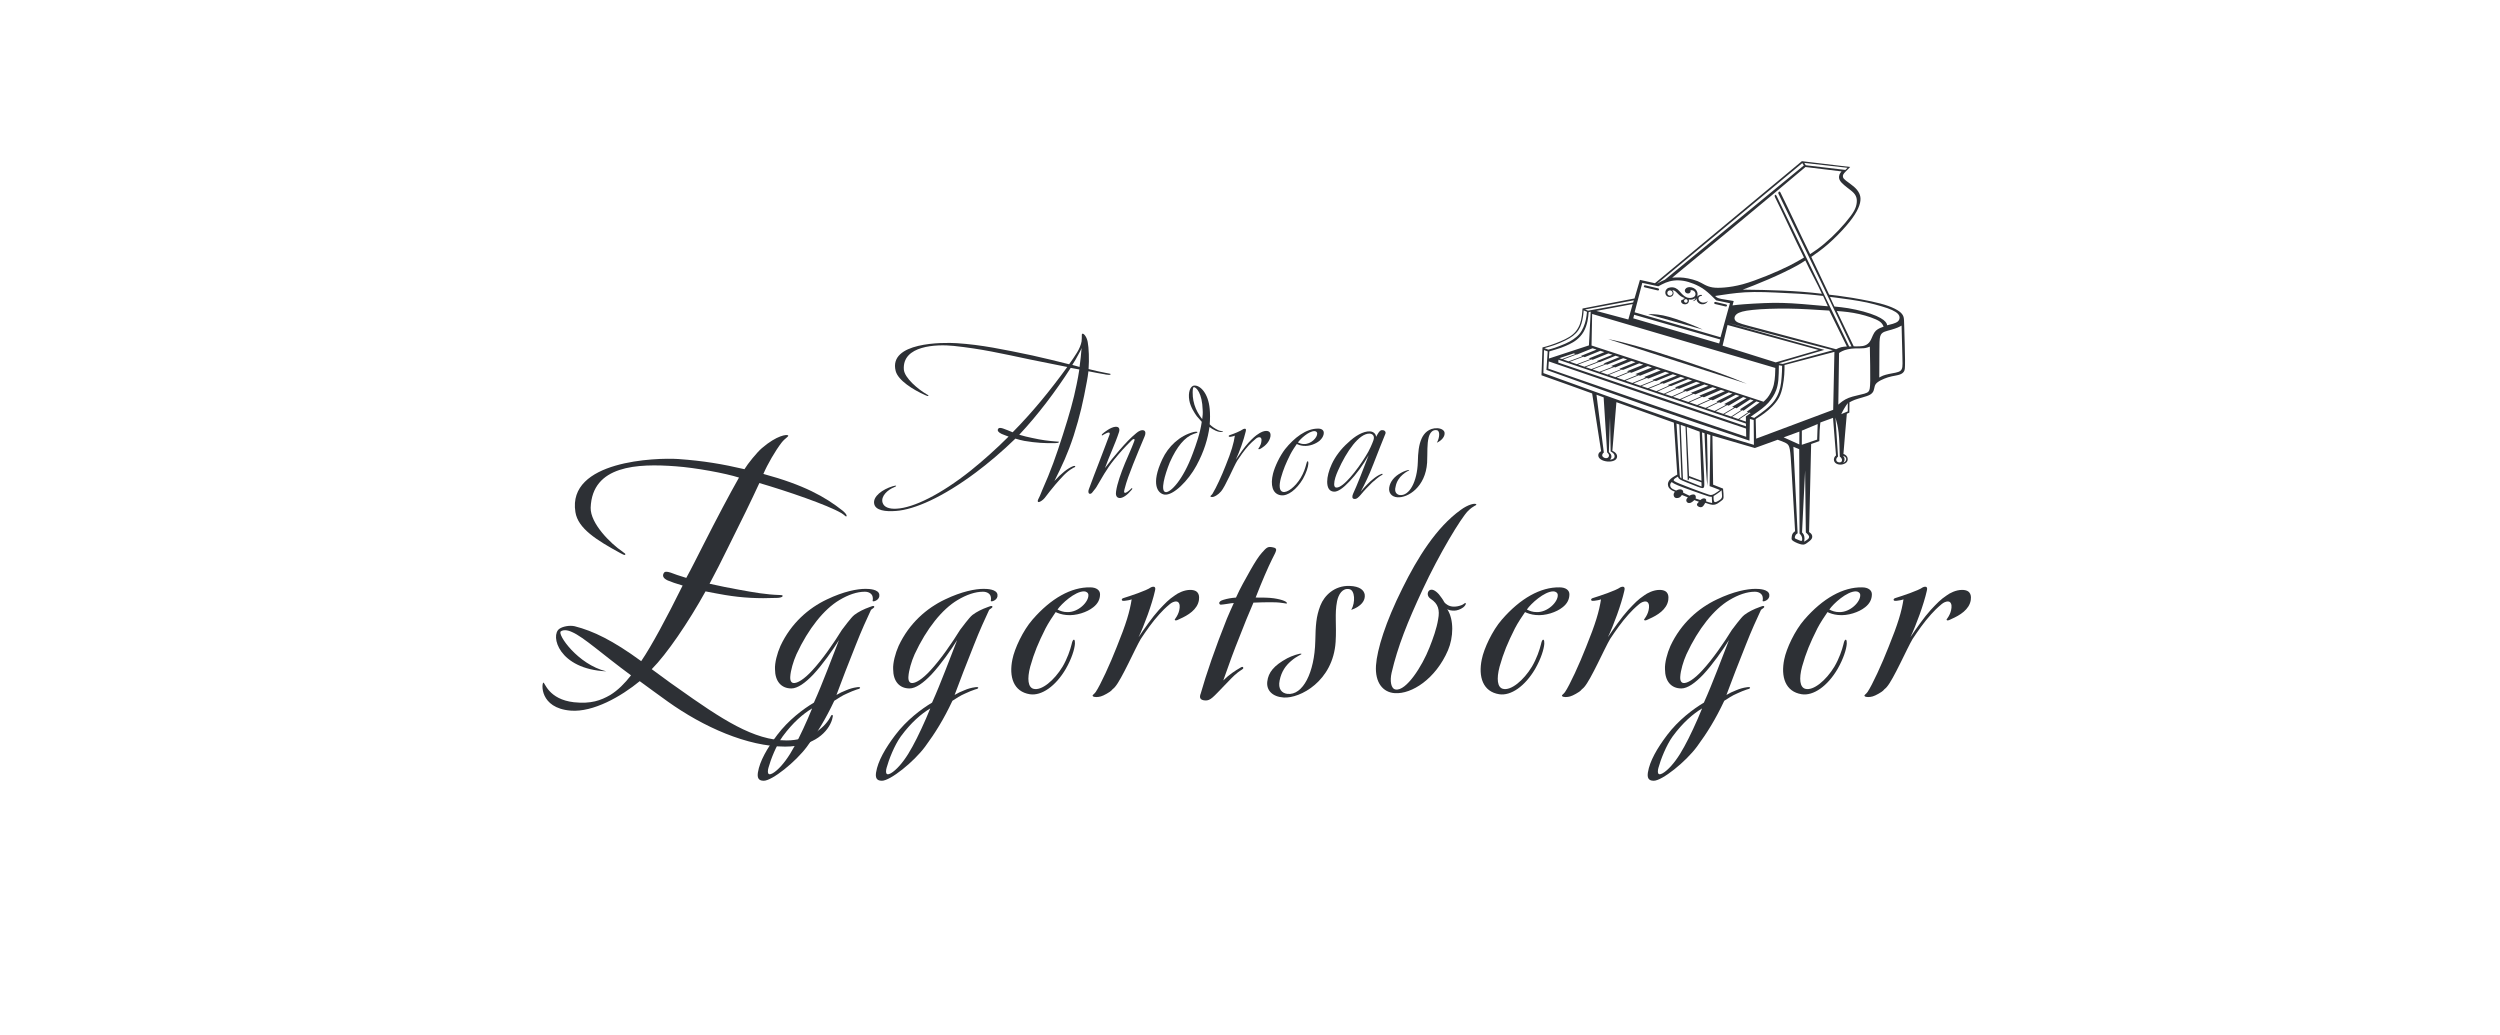 <?xml version="1.0" encoding="UTF-8"?><svg id="Logo" xmlns="http://www.w3.org/2000/svg" viewBox="0 0 1224 506.68"><defs><style>.cls-1{fill-rule:evenodd;}.cls-1,.cls-2{fill:#2d3035;stroke-width:0px;}</style></defs><g id="piano"><path class="cls-1" d="m806.9,153.82c8.94,2.52,17.87,5.02,26.81,7.55-1.7-.77-3.38-1.55-5.64-2.45-2.26-.9-5.08-1.92-7.52-2.73-2.45-.82-4.5-1.4-6.31-1.77-1.83-.37-3.44-.52-4.61-.58-1.2-.07-1.96-.04-2.73-.02h0Z"/><path class="cls-1" d="m845.14,149.06l-5.23-1.23c-.26-.06-.54.11-.62.39h0c-.06.28.11.56.39.62l5.23,1.23c.26.08.54-.11.62-.37h0c.06-.28-.11-.56-.39-.64h0Z"/><path class="cls-1" d="m805.22,140.69l6.42,1.51c.28.07.56-.11.62-.39h0c.07-.26-.11-.54-.37-.62l-6.42-1.51c-.28-.08-.56.11-.64.37h0c-.06.28.11.56.39.63h0Z"/><path class="cls-1" d="m827.66,142.08c.06.21.13.41.06.67-.06.26-.24.58-.56.77-.34.19-.78.22-1.19.11-.41-.11-.77-.39-.95-.77-.17-.36-.17-.8.04-1.21.22-.39.65-.77,1.23-.93.58-.19,1.31-.19,2-.02.69.17,1.34.5,1.81.95.47.43.75.97.9,1.46.13.51.15.93.11,1.29-.02.36-.09.6-.15.86.09-.11.19-.22.34-.34.17-.13.37-.28.65-.39.28-.09.6-.17.86-.17.24,0,.43.06.49.15.06.09.02.22-.13.3-.13.06-.36.08-.62.15-.28.09-.58.26-.77.52-.19.26-.24.6-.19.95.05.36.24.73.54,1.03.32.3.77.54,1.21.65.43.09.9.06,1.29-.02.41-.09.77-.22,1.03-.37.26-.13.43-.28.58-.43-.22.37-.47.73-.84,1.05-.39.32-.93.58-1.49.64-.56.08-1.16-.02-1.66-.26-.49-.22-.86-.58-1.12-.92-.24-.32-.37-.65-.43-.92-.06-.28-.06-.51-.06-.75-.13.26-.28.5-.47.71-.2.21-.48.37-.73.47-.26.09-.5.13-.75.17.28-.17.58-.34.78-.52.21-.19.36-.39.45-.58.07-.17.13-.32.17-.45-.24.17-.47.34-.8.49-.34.13-.77.26-1.18.28-.43.04-.84,0-1.27-.06.04.21.08.41.04.69-.02.3-.13.65-.32.93-.19.28-.47.49-.86.62-.41.13-.9.17-1.36.04-.47-.13-.88-.41-1.1-.75-.22-.34-.24-.69-.15-.95s.32-.41.5-.45c.21-.06.37,0,.54.04.02-.15.02-.3.09-.43.07-.13.22-.24.37-.3.15-.07.32-.07.48-.09-.52-.17-1.06-.34-1.59-.62-.5-.26-1.01-.63-1.44-1.03-.43-.37-.78-.77-1.08-1.08-.28-.32-.52-.54-.8-.73-.28-.19-.58-.32-.82-.39-.24-.06-.43-.06-.6-.06.15.17.3.32.43.58.11.26.21.62.19,1.01-.04.39-.19.8-.47,1.1-.28.3-.69.5-1.12.58-.41.07-.84.04-1.23-.13-.37-.17-.69-.47-.9-.82-.21-.35-.32-.78-.3-1.21,0-.43.11-.88.37-1.29.26-.39.67-.78,1.31-1.01.64-.22,1.46-.3,2.24-.17.77.13,1.47.47,2.11.97.62.5,1.14,1.18,1.7,1.78.54.6,1.1,1.12,1.64,1.51.54.39,1.06.63,1.59.78.54.13,1.1.15,1.57.09.47-.04.86-.15,1.19-.32.35-.17.67-.41.86-.75.19-.34.24-.8.17-1.18-.08-.39-.28-.73-.54-.97-.26-.24-.6-.43-.91-.5-.34-.08-.65-.08-.99-.06h0Zm-2.26,4.39c.47,0,.86.39.86.88s-.39.86-.86.86-.88-.37-.88-.86.39-.88.88-.88h0Zm-7.78-4.3c.71,0,1.31.58,1.31,1.29s-.6,1.31-1.31,1.31-1.31-.58-1.31-1.31.58-1.29,1.31-1.29h0Z"/><path class="cls-1" d="m787.21,165.98c22.7,7.32,45.38,14.62,68.08,21.93-4.41-1.81-8.81-3.62-16.56-6.37-7.75-2.75-18.86-6.43-27.07-9-8.2-2.56-13.54-4.02-17.12-4.91-3.6-.92-5.47-1.27-7.34-1.64h0Z"/><path class="cls-1" d="m905.57,196.95c.75-.41,1.47-.8,2.54-1.21,1.06-.39,2.46-.78,3.81-1.18,1.36-.39,2.67-.78,3.6-1.29.91-.52,1.47-1.18,1.77-1.92.3-.75.36-1.59.6-2.32.22-.73.65-1.35,1.46-1.94.82-.62,2.03-1.21,3.21-1.7,1.18-.48,2.31-.84,3.66-1.14,1.33-.28,2.86-.5,3.94-.88,1.06-.39,1.68-.91,2.05-1.55.39-.65.52-1.4.5-5.42-.04-4.02-.24-11.32-.36-15.43-.11-4.11-.13-5.06-.41-5.92-.3-.88-.86-1.7-2.04-2.58-1.19-.88-3.01-1.81-5.34-2.65-2.31-.84-5.17-1.57-8.27-2.24-3.12-.65-6.48-1.27-9.37-1.76-2.87-.47-5.28-.8-7.09-1.05-1.81-.22-3.04-.37-4.26-.5-2.93-6.16-5.84-12.33-8.76-18.49,2.71-1.91,5.43-3.81,8.4-6.43,2.99-2.61,6.24-5.94,8.68-8.76,2.45-2.82,4.07-5.16,5.17-7.17,1.08-2.02,1.64-3.7,1.79-5.12.17-1.42-.06-2.56-.58-3.66-.54-1.1-1.36-2.17-2.61-3.25-1.25-1.08-2.89-2.18-3.88-2.95-.97-.77-1.27-1.2-1.42-1.64-.15-.45-.13-.9.09-1.35.21-.47.64-.9,1.23-1.51.6-.62,1.38-1.4,2.17-2.19-7.88-.93-15.78-1.89-23.65-2.84-23.97,19.91-47.96,39.84-71.95,59.75-2.44-.56-4.89-1.1-7.34-1.64-.95,3.06-1.7,6.05-2.65,9.1-8.42,1.62-17.04,3.31-25.46,4.93-.09,1.16-.17,2.33-.34,3.6-.17,1.27-.43,2.63-.9,3.94-.49,1.31-1.18,2.58-2.02,3.62-.86,1.06-1.87,1.92-3.16,2.73-1.27.8-2.84,1.55-4.5,2.24-1.66.71-3.42,1.36-4.87,1.83-1.46.49-2.63.8-3.81,1.1-.17,4.54-.34,9.1-.5,13.63,8.25,2.84,16.58,5.96,24.81,8.89,1.49,9.54,2.91,18.73,4.39,28.26-.47.32-.95.62-1.2,1.16-.26.54-.28,1.33.15,2,.43.67,1.33,1.23,2.41,1.57,1.08.34,2.37.45,3.45.3,1.08-.13,1.98-.52,2.48-1.06.5-.56.62-1.25.48-1.87-.15-.62-.54-1.14-.95-1.49-.43-.37-.88-.56-1.31-.77.65-7.99,1.31-15.84,1.98-23.83,9.37,3.4,18.76,6.63,28.12,10.03.56,8.48,1.12,16.96,1.68,25.44-1.57.86-3.12,1.74-3.88,2.78-1.01,1.4-.8,2.73-.22,3.62.67,1.03,1.87,1.57,2.93,1.96-.28.39-.56.79-.6,1.31-.04.54.15,1.2.58,1.53.45.34,1.1.34,1.62.23.52-.11.88-.34,1.18-.62.28-.28.45-.5.67-.84.95.41,1.96.73,2.91,1.16-.37.41-.73.84-.77,1.33-.06.49.22,1.05.69,1.29.47.26,1.1.21,1.68-.07.56-.26,1.06-.73,1.57-1.22.75.28,1.51.56,2.26.84-.45.43-.9.84-.97,1.25-.09.39.19.78.69,1.08.5.3,1.23.49,1.83.17.6-.32,1.06-1.16,1.55-2,1.27.45,2.56.9,3.58.97,1.01.06,1.75-.24,2.52-.69.75-.47,1.51-1.07,2.03-1.48.5-.41.78-.64.82-1.55.06-.93-.11-2.56-.26-4.2-1.62-.64-3.25-1.27-4.85-1.92-.11-7.99-.22-16.01-.34-24,6.93,2.02,13.83,4.03,20.76,6.05,3.73-1.35,7.45-2.71,11.18-4.05,1.51.52,3.01,1.06,4.03,1.62,1.01.56,1.55,1.14,1.9,3.03.37,1.91.56,5.12.97,12.01.39,6.91,1.01,17.5,1.62,28.11-.5.39-1.01.8-1.29,1.4-.3.6-.37,1.4-.41,1.98-.04.58,0,.93.95,1.53.97.62,2.87,1.44,4.11,1.63,1.23.19,1.83-.3,2.6-.86.77-.56,1.72-1.23,2.15-1.94.43-.71.35-1.48.06-2.04-.3-.56-.8-.91-1.31-1.29.34-14.36.67-28.73,1.01-43.09,1.34-.47,2.69-.95,4.01-1.42.04-1.79.06-3.57.15-5.1.08-1.51.22-2.76.35-4.02,2.07-.77,4.13-1.51,6.2-2.26.49,6.13.97,12.25,1.46,18.4-.28.24-.56.49-.77.92-.21.43-.34,1.06-.19,1.64.13.56.52,1.1,1.16,1.46.64.36,1.49.54,2.43.45.91-.09,1.89-.49,2.45-1.03.56-.56.73-1.27.63-1.92-.17-1.27-1.12-1.92-2.07-2.26.28-3.46.56-6.91.84-10.2.28-3.27.56-6.37.82-9.47.41-.21.82-.36,1.23-.56.02-1.66.05-3.4.07-5.08h0Zm-67.47,46.27c.04.65.06,1.33.09,1.83.02.5.05.88.07,1.23-.54-.09-1.08-.2-1.59-.35-.5-.13-.97-.32-1.42-.5.07-.24.15-.49.09-.73-.06-.24-.24-.49-.56-.62-.32-.13-.75-.13-1.14.02-.41.13-.78.43-1.16.73-.77-.26-1.53-.5-2.3-.75.06-.32.13-.62.08-.95-.06-.34-.24-.73-.58-.91-.35-.19-.86-.17-1.31-.06-.45.11-.82.32-1.21.54-1.03-.5-2.05-1.01-3.1-1.49.04-.3.06-.62-.07-.88-.13-.28-.41-.52-.78-.65-.36-.13-.78-.15-1.23-.04-.43.09-.9.32-1.36.54-.5-.21-1.01-.41-1.46-.65-.45-.24-.84-.5-1.1-.86-.24-.37-.35-.82-.35-1.21.02-.37.15-.71.3-.93.15-.24.3-.37.45-.52.35.26.69.52,1.44.9.77.39,1.9.9,4.67,1.92,2.74,1.03,7.09,2.56,9.48,3.38,2.39.82,2.82.93,3.16.99.35.06.63.04.9.04h0Zm.88-.36c.5-.32,1.01-.63,1.55-.99.54-.35,1.1-.77,1.51-1.08.39-.32.64-.54.86-.76.06.76.13,1.53.17,2.09.04.54.08.9,0,1.23-.06.34-.22.67-.56,1.01-.35.32-.88.67-1.42.97-.52.3-1.08.56-1.44.5-.35-.05-.52-.41-.62-.97-.08-.54-.08-1.27-.06-2h0Zm-1.61-29.85c-.54-.17-1.08-.36-1.62-.52.13,5.19.26,10.37.3,14.59.04,4.22-.04,7.49-.11,10.76-.21-1.74-.41-3.47-.64-7.75-.24-4.3-.5-11.13-.77-17.97-.41-.13-.82-.28-1.23-.41.43,8.35.84,16.72,1.03,21.2.19,4.5.11,5.12-.04,5.51-.15.39-.37.54-.75.56-.35.02-.88-.11-2.35-.67-1.48-.54-3.92-1.51-5.56-2.18-1.64-.67-2.5-1.03-3.01-1.35-.52-.32-.71-.58-.84-.8-.13-.24-.21-.43-.3-.63-.47.26-.95.54-1.34.82-.37.28-.69.6-.71.91-.02.3.24.62,3.1,1.81,2.84,1.18,8.29,3.21,11.24,4.28,2.97,1.08,3.45,1.2,3.96,1.18.49-.04.99-.19,1.72-.62.73-.41,1.7-1.12,2.65-1.81-1.23-.49-2.48-.97-3.32-1.29-.86-.32-1.31-.47-1.75-.62.11-8.33.22-16.66.35-24.99h0Zm-15.18-5.17c-.47-.15-.93-.3-1.38-.47.52,8.41,1.04,16.79,1.31,21.18.28,4.39.3,4.76.45,5.04.13.3.41.49.67.67-.35-8.82-.71-17.61-1.04-26.43h0Zm.67.21c.78.26,1.59.54,2.37.8.35,8.78.71,17.54,1.08,26.32.17-.05.35-.11.47-.32.11-.19.17-.52.21-.84,2.02.71,4.03,1.44,6.05,2.15.02.69.04,1.38.04,2.05-3.02-1.21-6.07-2.43-9.11-3.64-.37-8.83-.73-17.69-1.1-26.52h0Zm-51.47-34.72l-6.63,2.48-1.29-.45c2.33-.77,4.69-1.55,7.02-2.34l.9.3Zm-6.05,2.67l6.61-2.48.15.06,7.58-3.06,2,.64-7.62,3.08.6.21-6.63,2.48-2.69-.92Zm24.4,3.51l-6.63,2.54-3.38-1.16,6.59-2.52.52.17,7.86-3.17,1.98.65-7.88,3.19.93.3Zm-10.59,1.2l-2.82-.95,6.59-2.54.26.09,7.79-3.14,1.98.64-7.82,3.16.64.22-6.61,2.52Zm-3.38-1.16l-3.16-1.07,6.61-2.5.54.17,7.71-3.12,2,.65-7.77,3.14.64.21-6.57,2.52Zm-3.72-1.25l-3.45-1.18,6.63-2.48.65.22,7.65-3.1,1.98.64-7.67,3.12.82.28-6.61,2.5Zm11.63,3.94l6.61-2.52.54.17,7.92-3.19,2,.64-7.95,3.23.75.24-6.44,2.61-3.42-1.18Zm72.25,19.59l-4.87,3.32-3.04-1.05,5.02-3.25.62.21,6.27-4.54,1.59.51-6.31,4.56.73.24Zm-4.42,3.47l4.89-3.3.71.24c-.78.54-1.55,1.1-2.33,1.64,0,.84,0,1.68.02,2.54l-3.29-1.12Zm1.06-4.59l-5.02,3.25-3.36-1.14,5.32-3.16.71.24,6.68-4.37,1.64.54-6.72,4.37.75.26Zm-3.55-1.2l-5.3,3.14-3.73-1.27,5.62-3.03.77.26,7.04-4.2,1.68.54-7.04,4.22.97.34Zm-3.92-1.33l-5.62,3.03-3.86-1.31,6.01-2.9.78.26,7.45-4.02,1.77.58-7.49,4.03.95.32Zm-3.98-1.35l-6.03,2.88-3.6-1.23,6.24-2.78.84.28,7.8-3.87,1.83.6-7.84,3.87.77.26Zm-3.92-1.33l-6.25,2.8-3.77-1.29,6.24-2.78.82.28,8.36-3.62,1.92.62-8.38,3.64,1.06.35Zm-4.33-1.46l-6.24,2.78-3.62-1.23,6.22-2.78.8.28,8.47-3.53,1.96.64-8.51,3.55.91.3Zm-4.18-1.4l-6.2,2.78-3.4-1.16,6.2-2.78.64.22,8.53-3.46,2,.64-8.59,3.47.82.28Zm-3.94-1.33l-6.2,2.76-3.34-1.14,6.18-2.76.62.21,8.46-3.44,2,.65-8.51,3.44.8.28Zm-3.9-1.33l-6.18,2.78-3.14-1.08,6.16-2.77.39.13,8.4-3.4,1.98.65-8.42,3.4.8.28Zm-3.68-1.23l-6.18,2.76-3.62-1.23,6.52-2.65.65.23,8.33-3.36,2,.64-8.38,3.38.69.24Zm-3.85-1.31l-6.52,2.63-3.12-1.05,6.52-2.63.54.19,8.27-3.34,1.98.64-8.31,3.36.64.21Zm-10.18,1.4l-3.36-1.14,6.5-2.63.8.28,8.21-3.32,1.98.65-8.23,3.32.6.21-6.5,2.63Zm-3.92-1.33l-3.36-1.16,6.48-2.62.65.22,8.12-3.29,1.98.64-8.16,3.31.78.26-6.5,2.63Zm-3.92-1.35l-3.79-1.29,6.46-2.62.75.26,8.05-3.27,1.98.65-8.08,3.27,1.12.37-6.48,2.61Zm-4.35-1.48l-3.3-1.12,6.44-2.61.5.17,7.99-3.23,1.98.65-8.03,3.25.88.28-6.46,2.61Zm-27.95-8.54c-.02.47-.04.92-.06,1.38,30.63,10.4,61.27,20.81,91.89,31.21,0-.45-.02-.9-.04-1.35-30.6-10.4-61.2-20.83-91.79-31.25h0Zm24.68,45.15c.41.39.82.8,1.05,1.23.22.43.26.9.21,1.27-.06.36-.19.63-.32.82-.13.21-.24.32-.35.43.39-.06.78-.09,1.16-.22.35-.15.67-.37.86-.64.19-.28.24-.6.21-.95-.04-.36-.15-.77-.47-1.14-.34-.39-.9-.75-1.46-1.1-.11-5.53-.22-11.06-.32-16.59-.19,5.62-.37,11.26-.56,16.89h0Zm-6.05-28.04c1.16.43,2.33.86,3.51,1.29.56,8.99,1.12,17.95,1.7,26.91.37.39.77.78.88,1.25.11.49-.06,1.05-.47,1.35-.41.3-1.05.32-1.59.15-.54-.17-.97-.54-1.14-.91-.17-.39-.06-.82.11-1.1.17-.3.37-.47.6-.63-1.19-9.43-2.41-18.86-3.6-28.3h0Zm102.15,37c.11,10.14.22,20.29.35,30.43.67.64,1.34,1.27,1.55,1.83.21.56-.06,1.05-.54,1.48-.47.43-1.18.82-1.87,1.21.11-.52.22-1.05.21-1.66-.02-.6-.15-1.25-.37-1.76-.22-.49-.52-.78-.84-1.1.5-10.14,1.01-20.28,1.51-30.43h0Zm19.14-6.24c.15.32.19.71.17,1.08-.04.35-.13.69-.26.91-.13.24-.28.39-.43.54.34-.15.67-.28.93-.5.26-.24.43-.54.52-.88.09-.34.08-.67-.06-.97-.13-.28-.37-.52-.65-.67-.26-.17-.56-.26-.84-.36.24.26.48.5.62.84h0Zm-4.28-19.59c.41,6.35.84,12.72,1.25,19.09-.32.32-.65.65-.8,1.05-.15.39-.11.82.09,1.14.19.34.54.52.95.63.39.09.84.09,1.16-.07.32-.15.52-.49.56-.84.04-.37-.08-.78-.3-1.1-.21-.32-.5-.56-.8-.8-.11-4.22-.2-8.46-.56-11.64-.35-3.19-.95-5.32-1.55-7.45h0Zm6.03-7.08v4.07c-1.08.45-2.15.91-3.21,1.36.47-.95.93-1.89,1.47-2.78.52-.91,1.12-1.77,1.74-2.65h0Zm-26.62,21.4c.93.39,1.89.78,2.84,1.2.06,13.75.11,27.51.17,41.28.32.34.64.69.86,1.07.22.39.35.8.41,1.27.06.47.04.97-.17,1.18-.19.19-.58.06-1.08-.13-.52-.2-1.18-.5-1.61-.69-.45-.19-.69-.3-.73-.63-.04-.36.11-.93.37-1.33.26-.41.64-.63,1.01-.86-.69-14.12-1.38-28.24-2.07-42.34h0Zm2.93-7.43c-.02,2.09-.04,4.18-.04,6.28-2.56-1.16-5.12-2.31-7.67-3.46,2.58-.95,5.13-1.89,7.71-2.82h0Zm8.68,3.92c-2.5.84-5,1.68-7.5,2.54,0-2.32,0-4.61.02-6.93,2.58-1.08,5.15-2.15,7.75-3.23-.09,2.54-.17,5.08-.26,7.62h0Zm-34.8-5.4c.02,1.35.06,2.69.08,4.03-13.96-4.73-27.91-9.45-44.06-15.02-16.15-5.57-34.48-11.95-52.83-18.36.09-1.18.17-2.35.24-3.53,18.44,6.35,36.89,12.68,52.98,18.16,16.09,5.47,29.85,10.11,43.59,14.72h0Zm-96.52-34.29c6.53-2.15,13.07-4.3,19.6-6.44.28-5.51.56-11,.86-16.51-.34.05-.67.13-.99.2-.13,1.44-.24,2.9-.6,4.56-.37,1.66-.97,3.53-1.9,5.12-.93,1.61-2.2,2.93-3.4,3.89-1.19.95-2.31,1.55-3.51,2.15-1.21.58-2.5,1.16-4.16,1.76-1.66.58-3.68,1.18-5.69,1.77-.07,1.18-.15,2.34-.21,3.51h0Zm110.85,4.6c-.02,1.1-.04,2.22-.13,3.6-.09,1.4-.26,3.1-.62,4.6-.37,1.51-.93,2.84-1.49,3.9-.56,1.06-1.1,1.87-1.68,2.58-.6.69-1.21,1.27-1.83,1.87-28.08-9.19-56.16-18.36-84.23-27.53.11-5.15.21-10.29.3-15.45,29.89,8.82,59.8,17.61,89.68,26.43h0Zm1.75-2.28c7.41-2.19,14.84-4.37,22.27-6.56-15.66-4.39-31.33-8.78-46.99-13.17,17.06,4.45,34.11,8.89,51.15,13.34-8.2,2.24-16.39,4.46-24.59,6.71-.62-.11-1.23-.22-1.85-.32h0Zm-13.8,26.15c.56.21,1.14.39,1.72.6,1.92-1.35,3.86-2.69,5.54-4.07,1.7-1.36,3.12-2.75,4.22-4.22,1.08-1.48,1.85-3.04,2.37-4.52.52-1.48.82-2.88,1.04-4.6.21-1.74.35-3.79.41-5.19.08-1.42.08-2.17.08-2.91-.52-.07-1.06-.17-1.59-.26-.04,2.61-.06,5.23-.26,7.28-.21,2.05-.58,3.59-1.03,4.82-.45,1.23-.95,2.2-1.57,3.19-.63,1.01-1.36,2.03-2.26,3.03-.9,1.01-1.98,1.98-3.19,2.93-1.23.97-2.61,1.9-3.55,2.56-.93.65-1.44,1.01-1.94,1.36h0Zm-.6,11.75c.08-3.55.13-7.1.21-10.63.62.17,1.23.34,1.85.5.04,4.05.07,8.11.11,12.16-7.5-2.2-15.01-4.41-23.77-7.23-8.77-2.82-18.8-6.24-32.24-11-13.42-4.74-30.24-10.83-47.06-16.9.09-3.76.19-7.51.3-11.26.6.22,1.19.43,1.81.65-.21,3.03-.41,6.03-.62,9.06,16.76,6.05,33.55,12.12,50.11,17.89,16.58,5.77,32.95,11.26,49.3,16.75h0Zm-100.42-45.31c1.64-.47,3.27-.91,5-1.53,1.74-.62,3.55-1.38,5.1-2.15,1.57-.77,2.84-1.51,3.92-2.35,1.08-.84,1.96-1.77,2.63-2.76.67-.99,1.16-2.04,1.51-3.25.37-1.21.65-2.6.8-3.7.17-1.1.22-1.94.26-2.76.56.24,1.1.47,1.64.71-.13,1.27-.28,2.54-.54,3.81-.26,1.25-.65,2.5-1.18,3.7-.5,1.2-1.16,2.35-2,3.36-.86,1.01-1.92,1.87-3.02,2.62-1.1.75-2.24,1.38-3.83,2.09-1.61.71-3.66,1.49-5.11,2-1.48.5-2.37.71-3.27.93-.63-.24-1.27-.49-1.92-.71h0Zm43.46-22.36c.11-.35.24-.71.35-1.06-7.95,1.49-15.92,3.01-23.9,4.5.5.19.99.39,1.47.58,7.36-1.33,14.71-2.67,22.07-4.02h0Zm-.22.78c-.71,2.52-1.42,5.04-2.13,7.56-5.23-1.4-10.47-2.8-15.7-4.2,5.94-1.12,11.89-2.24,17.83-3.36h0Zm43.01,16.25c-14.02-4.07-28.04-8.14-42.06-12.22,1.25-4.8,2.5-9.6,3.75-14.4,2.61.56,5.23,1.12,7.84,1.68,1.18-.63,2.37-1.29,3.6-1.79,1.25-.5,2.56-.86,4.01-1.03,1.44-.17,3.02-.13,4.67.13,1.62.26,3.3.77,5.06,1.48s3.58,1.62,5.45,3.01c1.85,1.38,3.7,3.23,5.56,5.08,2.24.47,4.48.93,6.72,1.4-1.55,5.57-3.08,11.11-4.61,16.66h0Zm-.67,3.04c-14.02-4.11-28.04-8.2-42.06-12.31.13-.58.28-1.16.43-1.74,14.06,4.04,28.08,8.05,42.15,12.1-.19.64-.34,1.29-.52,1.94h0Zm53.9-16.1c2.87,5.87,5.75,11.71,8.63,17.58-.95.06-1.9.11-2.78.34-.88.22-1.68.62-2.5,1.01-14.49-3.88-28.99-7.79-37.36-10.01-8.38-2.2-10.62-2.76-11.69-3.74-1.04-.97-.88-2.37.32-3.4,1.21-1.01,3.49-1.66,7.88-2.11,4.39-.47,10.88-.71,17.49-.64,6.61.09,13.31.54,20.01.97h0Zm26.62,7.86c-.37-.82-.75-1.64-1.79-2.43-1.05-.77-2.76-1.49-4.56-2.13-1.79-.62-3.66-1.16-5.53-1.59-1.88-.43-3.75-.75-5.6-.99-1.83-.24-3.64-.37-5.45-.52,2.76,5.77,5.53,11.54,8.29,17.31,1.01.02,2,.04,2.97-.02.95-.04,1.89-.15,2.73-.52.86-.35,1.64-.97,2.24-1.87.6-.9,1.01-2.09,1.46-3.04.43-.95.9-1.68,1.47-2.24.6-.56,1.31-.95,1.94-1.25.65-.3,1.23-.5,1.83-.71h0Zm-38.27-78.15c5.88.71,11.78,1.42,17.66,2.15-.35.41-.71.84-.95,1.4-.24.56-.35,1.27-.24,1.94.13.69.49,1.36,1.18,2.13.71.77,1.74,1.64,2.86,2.5,1.1.86,2.31,1.72,3.14,2.62.82.9,1.27,1.83,1.44,2.95.15,1.14,0,2.48-.43,3.81-.45,1.34-1.16,2.67-2.6,4.59-1.42,1.92-3.53,4.43-5.82,6.84-2.28,2.41-4.74,4.73-7.08,6.69-2.33,1.96-4.63,3.59-6.89,5.04-4.95-9.99-9.56-20.17-14.51-30.17-.5-1.05-1.31-.09-.97.62,7.37,15.22,14.69,30.37,20.59,42.68,6.07,12.7,10.6,22.38,15.16,32.05-.37.02-.75.04-1.14.04-11.84-24.56-23.69-49.12-35.53-73.7-.6-1.21-1.25-.35-.75.67,4.84,9.75,9.28,19.76,14.15,29.47-2.3,1.38-4.09,2.45-7.21,4.02-3.12,1.57-7.06,3.31-11.09,4.95-4.03,1.63-8.14,3.14-11.67,4.11-3.53.95-6.5,1.38-8.92,1.59-2.43.21-4.31.21-5.88-.04-1.55-.26-2.78-.75-3.9-1.33-1.12-.58-2.11-1.21-3.47-1.76-1.34-.54-3.04-.99-4.61-1.31-2.73-.56-5.36-.58-7.77-.37,21.82-17.95,43.65-35.97,65.25-54.18h0Zm-14.56,95.65c6.98-2.02,13.98-4.05,20.97-6.09-14.86-4.07-29.72-8.14-44.56-12.21-.82,3.36-1.62,6.74-2.43,10.12,8.66,2.73,17.34,5.45,26.02,8.18h0Zm-9.58,37.34c12.58-4.71,25.15-9.41,37.71-14.12.2-9.47.39-18.92.6-28.37-8.14,2.15-16.28,4.3-24.42,6.44,0,1.48,0,2.95-.13,4.73-.13,1.76-.37,3.83-.77,5.77-.39,1.94-.92,3.76-1.79,5.4-.88,1.64-2.11,3.12-3.36,4.41-1.25,1.27-2.54,2.37-3.88,3.36-1.34.99-2.76,1.9-4.18,2.8.07,3.19.15,6.39.22,9.58h0Zm40.23-16.66c.64-.56,1.25-1.1,2.07-1.68.82-.58,1.85-1.18,3.04-1.64,1.18-.47,2.56-.8,3.9-1.12,1.36-.32,2.73-.64,3.73-.92,1.01-.3,1.68-.58,2.13-1.16.45-.6.69-1.49.75-5.19.06-3.7-.07-10.18-.19-16.68-.88.34-1.75.67-2.95.78-1.18.13-2.71.06-4.09.09-1.38.02-2.65.19-3.75.43-1.08.22-1.98.56-2.67.88-.69.32-1.14.62-1.61.92-.13,8.42-.24,16.85-.37,25.29h0Zm30.97-38.7c.15,5.81.32,11.6.39,15,.09,3.4.11,4.41-.02,5.23-.11.82-.39,1.46-.93,1.91-.56.45-1.36.69-2.39.92-1.01.22-2.26.41-3.34.65-1.1.24-2.05.52-2.8.8-.75.3-1.29.62-1.83.92.02-4.76.04-9.53.06-13.04,0-3.49.02-5.73.39-7.1.39-1.36,1.14-1.87,2.13-2.28,1.01-.39,2.26-.69,3.4-1.01,1.16-.34,2.2-.69,3.01-1.03.8-.34,1.36-.65,1.94-.97h0Zm-38.44-14.53c.78,1.7,1.57,3.38,2.35,5.08-4.31-.39-8.62-.78-12.38-1.08-3.75-.3-6.94-.49-9.89-.56-2.97-.08-5.69-.04-9,.09-3.3.13-7.19.36-9.84.56-2.67.21-4.13.37-5.56.56.21-.8.35-1.35.56-2.15-1.46-.21-2.89-.49-4.14-.69-1.27-.19-2.31-.36-3.17-.65-.86-.28-1.31-.65-1.81-1.12,1.42-.2,2.46-.35,4.24-.62,1.77-.28,3.92-.58,6.4-.84,2.46-.26,5.3-.47,8.49-.48,3.19-.04,6.74.09,10.6.26,3.86.17,8.05.37,11.39.58,3.36.21,5.88.43,7.69.62,1.83.19,2.95.32,4.07.45h0Zm3.38.47c.67,1.57,1.48,3.18,2.18,4.73,2.24.22,4.29.43,6.74.82,2.45.41,5.1.99,7.5,1.64,2.43.67,4.61,1.42,6.25,2.13,1.66.73,2.76,1.4,3.55,2,.77.62,1.2,1.14,1.44,1.57.24.41.28.73.32,1.03.93-.22,1.87-.45,2.8-.73.91-.28,1.83-.64,2.43-1.14.58-.5.84-1.16.86-1.81.02-.64-.21-1.29-.8-1.92-.6-.64-1.55-1.25-2.87-1.87-1.31-.6-2.99-1.2-5.1-1.81-2.13-.64-4.69-1.33-7.24-1.89-2.56-.54-5.11-.95-7.77-1.36-2.65-.39-5.39-.77-7.13-.99-1.72-.22-2.45-.32-3.16-.39h0Zm-13.55-65.5c.26.39.5.77.75,1.16-22.83,18.77-45.2,37.17-68.03,55.94-1.18.45-2.82,1.34-3.92,2.02,23.73-19.71,47.48-39.41,71.2-59.12h0Zm.97-.09c7.04.8,14.09,1.59,21.15,2.39-.34.34-.67.69-1.01,1.05-6.48-.77-12.96-1.53-19.43-2.3-.24-.39-.49-.77-.71-1.14h0Zm-51.21,131.59c-2.11-.78-4.22-1.55-6.33-2.32.37,8.01.75,16.03,1.12,24.04,2.04.77,4.07,1.53,6.1,2.3-.3-8.01-.6-16.01-.9-24.02h0Zm59.83-67.52c-2.52-5.55-5.56-10.76-8.1-16.29-1.31.86-2.13,1.4-3.88,2.39-1.77.99-4,2.13-6.46,3.31-2.45,1.18-5.15,2.41-7.75,3.53-2.59,1.12-5.1,2.15-7.17,2.97-2.07.82-3.71,1.46-5.36,2.07,13.11.17,25.65.41,38.72,2.02h0Z"/></g><g id="vorname"><path class="cls-2" d="m541.21,183.32c-2.55-.44-5.22-.89-8.32-1.55-.22,1.55-.44,3.66-.78,5.11-1.78,9.66-3.33,16.65-6.44,26.42-3,9.1-5.55,14.43-9.43,22.2,3.22-3.55,6.55-6.33,9.32-7.33.33-.11.89-.11.89.22,0,.44-.78.44-1.33.89-3.11,1.78-5.33,4.44-8.44,7.99-2.11,2.55-3.55,4.33-5.22,6.55-.78,1-2.33,2-2.89,2s-.67-.56-.22-1.44c1.22-2.33,1.44-3.44,1.89-4.33,4.22-9.43,6.88-16.98,10.1-27.08,3.22-10.1,5.22-16.98,6.77-24.75.44-2.11,1-4.99,1.33-7.33-1.55-.33-2.55-.44-4.22-.78-7.21,11.32-16.32,23.31-25.2,32.74,2.22.67,4.11,1.11,6.22,1.55,4.99,1.11,7.99,1.44,12.1,1.78.33,0,1.22,0,1.11.22,0,.44-1.22.56-1.89.56-4.44.11-9.32-.11-15.09-1.11-1.67-.33-2.89-.67-4.33-1.11-6.1,5.99-13.76,12.43-19.31,16.54-16.32,12.21-30.08,18.2-39.07,18.87-5.22.44-10.21-.22-10.77-3.55-.67-3.55,4-6.99,9.1-8.55,1.11-.33,1.55-.33,1.66-.22.11.22-.55.56-.89.67-3.33,1.33-6.66,4.44-5.77,7.55.67,2.22,3.11,3.22,6.88,3,8.32-.44,21.64-6.99,36.29-18.65,5.77-4.66,12.1-10.21,18.54-16.65-1-.33-2.33-.89-3.44-1.33-1.44-.67-2.11-1.55-1.78-2.22.33-.78.89-1.22,4.77.44.44.22,1.78.78,2.44,1,9.66-9.77,18.2-20.2,26.75-31.97-5.55-1.11-11.77-2.33-18.2-3.66-14.21-3-23.86-5.22-37.4-6.66-8.55-.89-25.2-.22-24.42,11.54.33,4.22,7.1,9.77,11.1,12.1.44.33,1.22.56.89.78-.22.33-1-.11-1.55-.33-5.99-2.66-13.21-7.21-14.43-11.77-3.66-14.21,23.09-14.1,29.97-13.65,11.99.78,22.53,3,36.85,5.99,6.1,1.33,12.76,3,18.09,4.33,1.44-2,2.66-3.77,3.88-5.77,1-1.55,2-3.88,2.22-5.44.11-.89.11-2.11.11-2.66,0-.44-.11-1.11.44-1.11.67,0,2,1.66,2.44,4,.56,3,.78,8.44.44,13.32,3.11.78,5.99,1.44,8.44,1.89,1.89.44,2.44.33,2.33.67-.11.44-1.11.33-2.55.11Zm-12.99-10.21c-1.11,2.11-2.11,3.88-3.22,5.55,1.22.33,2.33.67,3.55,1,.44-3,.78-6.55,1-9.32-.22.78-1,2.22-1.33,2.77Z"/><path class="cls-2" d="m554.65,227.61c-1.78,4.55-3,7.66-4.11,11.99-.22.89-.33,1.44.11,1.67.56.22,1.67-.67,2.66-1.55.44-.44.78-.89,1-.67.22.22-.11.67-.55,1.11-1.78,2.11-4.11,3.88-5.77,3.66-1.67-.22-1.78-1.89-1.55-3.33.56-3.77,2.33-8.77,4.33-13.65,1.67-4,3.11-6.99,4.44-10.54.22-.56.44-1.11.11-1.33-.44-.22-1.11.44-1.33.67-3.22,3.22-5.22,5.33-8.44,9.32-4,4.88-6.33,9.55-8.77,13.54-.67,1.11-1.11,1.33-1.78,2.33-.44.67-1,1.11-1.67.89-.44-.22-.67-1.11-.22-2.22,1.89-4.99,3.11-8.44,5.44-14.32,2.11-5.77,3.22-8.21,4.66-12.32.33-.78,0-1.11-.44-1.11-.56,0-1.78.67-2.55,1.11-.33.33-.67.44-.78.22-.11-.22.11-.44.44-.78.89-.78,3.88-3.11,6.1-3.33,2-.22,2.33,1.11,1.89,2.55-1.78,5.55-4.88,11.99-6.88,17.65,2.66-3.55,4.22-5.44,7.1-8.77,2.89-3.33,5.33-5.99,8.21-8.32,1.11-1,2.66-1.78,3.77-1.33,1,.44.78,1.89.33,2.89-2.11,5.11-3.77,8.88-5.77,13.99Z"/><path class="cls-2" d="m595.16,210.85c-1.22-.55-2.11-1.11-3-1.78-.78,5.55-2.55,11.88-6.44,18.98-3.88,7.21-11.32,14.76-15.65,14.1-3.22-.56-6.77-5-1-17.31,2.89-6.22,8.44-11.54,15.32-13.32,1.11-.22,1.89-.22,1.89.11s-.89.44-1.78.78c-4.44,1.55-8.32,6.22-11.77,13.98-2.55,6.33-4.66,13.99-2.11,14.54,2.33.44,8.55-5.77,13.43-19.09,1.44-3.88,3.55-9.66,4.33-15.32-.67-.89-1.67-1.78-2.44-2.77-1.11-1.55-3.11-4.55-3.66-7.77-.67-3.77.44-7.1,2.44-7.21,2.89-.22,6.88,3.77,7.55,11.43.22,2.22.22,5.11,0,7.55,1.11,1.11,2.44,2,3.77,2.66,1.55.89,2.89.56,2.77.89-.33.33-2,.33-3.66-.44Zm-10.66-21.31c-.78,0-.67,4.55-.22,6.55.55,2.89,1.66,5.22,2.89,7.1.44.78,1,1.44,1.44,2,.22-1.55.33-3,.22-4.44-.22-8.21-3.11-11.21-4.33-11.21Z"/><path class="cls-2" d="m617.47,219.51c-.22.11-1,.67-1.33.33-.22-.11.11-.33.55-1.11.44-.78.78-1.55.89-2.66.22-1.11-.11-1.89-.78-2-.67-.11-1.55.33-2,.78-1.33,1.11-2.44,2.11-3.44,3.22-2.22,2.44-4.11,5.22-5.66,7.55-1.67,2.77-5.88,12.76-7.88,14.98-.33.44-.67.56-1.11,1.11-.44.44-1.67,1.22-2.33,1.44-.56.22-1.44.33-1.78-.11-.11-.22.44-.44,1-1.22,2-3.33,4.44-8.66,6.44-13.76,2.89-7.1,4-11.1,4.55-14.76-.56.22-1.22.44-2.11.56-.22,0-.78.11-.89-.22-.11-.44.33-.55.67-.67,1.44-.44,5.11-1.89,6.44-2.89.44-.22.89-.22,1.11-.11.33.33.22.67.11,1.22-.89,4-3.22,10.43-4.88,13.87,1.89-2.77,4.11-5.99,6.22-8.32,2-2.11,3.22-3.33,5.22-4.55.89-.55,2.22-1.22,3.44-1.22,2.22,0,2.22,1.78,2.11,2.66-.44,2.66-2.55,4.66-4.55,5.88Z"/><path class="cls-2" d="m646,215.84c-1.78,1.44-4.88,2.77-7.88,2.44-1.33-.11-2.55-.55-3.22-.89-.55.78-2.33,3.44-3.11,4.99-2.22,4.44-3.44,7.33-4.66,11.65-1,3.77-.78,6.33.89,6.77,2.22.67,6.21-2.55,8.77-6.77,1.55-2.55,2.33-5.11,2.78-6.88.11-.44.33-1.33.67-1.33s.33.67.33,1.22c-.11,1.67-1,4.44-2.66,7.44-3.11,5.22-7.44,8.55-10.88,7.99-4.11-.67-5.11-5.11-3.77-10.54.89-3.55,3.33-8.66,5.88-11.99,4.44-5.55,10.32-10.21,16.32-10.1,1.55,0,2.66.78,2.66,2,0,1.55-.78,2.77-2.11,4Zm-2.44-4.77c-2.77,0-6.88,3.77-8.1,5.55.89.44,1.78.78,3,.78,3.33.11,6.55-3.11,6.44-5.22,0-.67-.67-1.11-1.33-1.11Z"/><path class="cls-2" d="m672.2,227.72c-1.66,4.44-4.11,9.55-5.99,12.99,1.67-2.11,4.77-5.22,5.99-6.1,1.33-1.11,2.89-2.11,3.88-2.44.22-.11.67-.33.78-.11.22.33-.11.44-.55.67-.89.44-3.11,2.22-4.55,3.55-2.11,2.11-3.77,3.77-5.66,6.1-.89,1-1.89,2.11-3.11,1.89-1-.11-1.11-1.11-.55-2.44,1.78-3.77,5.22-12.54,7.66-18.98-2.77,4.88-6.22,9.55-9.43,12.88-3,3.22-5.66,5.11-7.55,4.99-2.33-.11-3.33-2-3.33-4.88,0-2.33.78-5.44,2.22-8.55,1.67-3.66,4.55-7.55,7.99-10.54,3.44-3.33,7.44-5.66,10.66-5.55,2.22.11,3,1.67,3.11,2.66.33-.67.89-1.67,1.22-2.11.67-.89,1.11-1.33,2.22-1.11,1.11.22,1.33,1.11,1.11,1.66-1.55,3.88-4,9.88-6.11,15.43Zm-1.78-15.43c-5,0-11.1,8.55-15.32,18.09-1,2.22-1.89,4.77-1.89,6.66,0,.89.22,1.67,1.11,1.67,3.22.22,10.1-8.44,14.43-15.54,1.78-2.77,3.11-5.99,3.66-7.55.78-2.11-.33-3.33-2-3.33Z"/><path class="cls-2" d="m703.5,216.73c1.33-2.33,1.67-5.77,0-6.1-2.11-.44-3.44,1.33-4,3.44-.89,3.44-.55,7.21-.78,12.43-.78,11.99-9.43,17.31-14.54,16.98-2.89-.22-4.44-2.22-4-4.88.44-2.77,2.44-5.33,5.77-7.1,1.11-.67,3.77-1.67,4-1.33.11.22-1.33.55-3.22,2.22-1.55,1.33-3,3.33-3.44,5.88-.78,2.77.67,3.88,2,4.11,4.77.56,8.55-6.55,8.88-16.09.11-4.77.44-8.44,1.89-11.65,1.11-2.44,3.44-5.11,7.66-4.99,2.11.11,3.44,1.11,3.55,2.22.22,1.78-1.33,3.77-3.77,4.88Z"/></g><g id="nachname"><path class="cls-2" d="m412.02,251.26c-6.94-4.09-26.88-10.86-40.23-14.77-3.92,8.54-8.9,18.69-15.13,31.15-2.85,5.87-6.76,13.53-9.26,18.16,4.63,1.07,10.15,2.14,14.06,2.85,7.65,1.42,13.88,2.49,20.29,2.67.53,0,1.6,0,1.42.53-.18.71-1.96.89-3.03.89-8.9.36-16.55,0-25.1-1.42-3.03-.53-6.05-1.07-9.61-1.78-8.37,15.13-19.05,30.79-26.34,38.09,4.27,3.03,7.83,5.87,12.28,8.9,22.25,15.84,37.73,25.99,53.75,25.99,10.68,0,18.16-5.7,21.18-11.04.53-.89.71-1.6,1.25-1.42.36.18.18,1.07-.18,2.31-1.78,5.7-8.54,13.17-22.96,13.17-18.51,0-40.05-9.61-57.49-22.07-4.98-3.56-9.08-6.59-13.71-9.97-9.08,7.48-22.78,15.31-33.82,14.42-15.31-1.25-14.24-13.53-13.35-13.71.71-.18,2.49,8.19,14.95,9.61,8.37.89,13.17-.89,17.8-3.56,3.74-2.31,7.12-5.7,10.15-9.61-14.24-10.5-23.14-18.69-28.83-21.18-2.67-1.25-4.45-1.07-5.52-.36-1.96,1.25,8.19,16.2,22.25,19.58-23.32-1.07-27.59-17.62-22.96-20.83,1.78-1.25,5.16-1.78,7.48-1.25,9.08,2.31,18.69,6.94,32.57,17.09,4.98-7.3,12.46-21.18,20.29-37.02-3.03-.89-5.7-1.78-7.3-2.49-2.31-1.07-2.67-2.31-1.96-3.56.53-.89,1.25-1.25,6.59.89,1.07.36,2.67.89,4.45,1.42,3.03-5.52,4.98-9.61,8.19-15.84,6.76-13.35,12.99-25.1,17.62-33.28-6.76-2.14-21.18-4.81-30.97-5.52-18.69-1.42-40.94-.53-41.65,20.29-.18,7.65,9.61,17.44,15.66,21.54.71.71,1.6.89,1.25,1.42-.18.53-1.6-.36-2.31-.71-11.75-6.41-20.83-12.1-22.07-20.11-4.09-25.27,39.51-26.7,50.37-25.99,12.46.89,21.72,2.49,32.4,4.98,1.6-2.67,6.05-8.19,8.54-10.32,7.48-6.41,12.28-6.76,12.82-6.23.53.53-1.42,1.25-3.2,3.56-3.03,3.92-6.94,10.68-8.9,15.31,19.76,5.34,30.26,11.21,38.8,17.98.89.71,2.49,2.31,1.78,2.85-.18.18-.89-.71-2.31-1.6Z"/><path class="cls-2" d="m427.33,294.34c-.36-.18.36-.53-.18-2.49-.36-1.07-1.6-2.14-3.74-2.14-3.74,0-8.01,1.42-12.46,4.09-7.48,4.45-15.13,13.88-21,26.52-1.6,3.56-2.85,8.01-3.03,10.86-.18,2.14.53,3.03,1.42,3.2,1.96.36,5.52-1.96,9.26-6.05,5.16-5.52,10.86-13.88,14.6-19.94.71-.89,4.45-6.05,6.05-7.3,2.14-1.6,4.63-2.85,7.65-3.92.71-.18,1.78-.89,2.14-.18.18.53-1.07,1.07-1.6,1.6-2.14,4.63-4.63,9.97-7.48,17.27-3.74,9.43-6.76,17.09-9.43,24.38,1.78-1.07,2.67-1.42,4.81-2.31,1.6-.71,3.56-1.25,4.98-1.42.89-.18,1.78-.18,1.78.18,0,.53-.89.71-1.6.89-1.6.53-2.85,1.07-4.81,1.96-2.14.89-4.63,2.49-6.23,3.56-4.27,9.08-8.37,15.66-13.35,22.43-5.52,7.48-17.09,16.73-21.18,16.73-2.85,0-3.2-1.78-2.85-4.09.89-5.52,4.45-11.75,9.43-18.33,5.52-7.3,12.64-12.64,17.98-15.84,4.27-9.43,8.9-22.07,12.28-30.61-3.03,4.81-7.83,11.75-12.64,16.91-3.92,4.09-7.65,6.76-10.68,6.76-4.98,0-8.01-3.56-8.01-9.43-.18-3.03,1.07-7.83,2.67-11.39,5.16-11.04,13.71-18.51,22.78-22.78,8.19-3.92,14.77-5.16,18.87-5.16,1.78,0,6.41.18,6.76,2.85.36,2.49-2.67,3.56-3.2,3.2Zm-44.14,66.21c-3.2,4.45-5.87,11.39-6.94,15.31-.36,1.07-.53,3.03.36,3.2.89.18,2.31-.71,3.74-1.96,2.85-2.49,5.87-6.59,8.54-11.57,2.49-4.45,6.23-12.46,8.72-18.69-4.45,2.67-9.43,6.94-14.42,13.71Z"/><path class="cls-2" d="m485.18,294.34c-.36-.18.36-.53-.18-2.49-.36-1.07-1.6-2.14-3.74-2.14-3.74,0-8.01,1.42-12.46,4.09-7.48,4.45-15.13,13.88-21,26.52-1.6,3.56-2.85,8.01-3.03,10.86-.18,2.14.53,3.03,1.42,3.2,1.96.36,5.52-1.96,9.26-6.05,5.16-5.52,10.86-13.88,14.6-19.94.71-.89,4.45-6.05,6.05-7.3,2.14-1.6,4.63-2.85,7.65-3.92.71-.18,1.78-.89,2.14-.18.18.53-1.07,1.07-1.6,1.6-2.14,4.63-4.63,9.97-7.48,17.27-3.74,9.43-6.76,17.09-9.43,24.38,1.78-1.07,2.67-1.42,4.81-2.31,1.6-.71,3.56-1.25,4.98-1.42.89-.18,1.78-.18,1.78.18,0,.53-.89.71-1.6.89-1.6.53-2.85,1.07-4.81,1.96-2.14.89-4.63,2.49-6.23,3.56-4.27,9.08-8.37,15.66-13.35,22.43-5.52,7.48-17.09,16.73-21.18,16.73-2.85,0-3.2-1.78-2.85-4.09.89-5.52,4.45-11.75,9.43-18.33,5.52-7.3,12.64-12.64,17.98-15.84,4.27-9.43,8.9-22.07,12.28-30.61-3.03,4.81-7.83,11.75-12.64,16.91-3.92,4.09-7.65,6.76-10.68,6.76-4.98,0-8.01-3.56-8.01-9.43-.18-3.03,1.07-7.83,2.67-11.39,5.16-11.04,13.71-18.51,22.78-22.78,8.19-3.92,14.77-5.16,18.87-5.16,1.78,0,6.41.18,6.76,2.85.36,2.49-2.67,3.56-3.2,3.2Zm-44.14,66.21c-3.2,4.45-5.87,11.39-6.94,15.31-.36,1.07-.53,3.03.36,3.2.89.18,2.31-.71,3.74-1.96,2.85-2.49,5.87-6.59,8.54-11.57,2.49-4.45,6.23-12.46,8.72-18.69-4.45,2.67-9.43,6.94-14.42,13.71Z"/><path class="cls-2" d="m535.19,297.36c-2.85,2.31-8.37,4.27-13.17,3.74-2.14-.18-4.09-.89-5.16-1.42-.89,1.25-3.74,5.52-4.98,8.01-3.56,7.12-5.52,11.75-7.48,18.69-1.6,6.05-1.07,10.15,1.6,10.86,3.92,1.07,10.15-4.09,14.24-10.86,2.31-3.92,3.74-8.19,4.45-11.04.18-.89.53-2.14,1.07-2.14s.53,1.07.53,1.96c-.18,2.67-1.6,7.3-4.45,12.28-4.98,8.54-11.93,13.35-17.62,12.46-8.01-1.25-10.32-8.54-8.54-17.09,1.07-5.34,5.16-14.06,9.79-19.4,9.08-10.5,19.05-16.02,28.3-15.84,3.03,0,4.81,1.42,4.81,3.38,0,2.49-1.07,4.63-3.38,6.41Zm-4.45-7.83c-4.45,0-11.04,6.05-12.99,8.9,1.42.71,2.85,1.25,4.81,1.25,5.34.18,10.5-4.98,10.32-8.37,0-1.07-1.07-1.78-2.14-1.78Z"/><path class="cls-2" d="m577.56,303.06c-.53.18-1.78,1.07-2.31.53-.36-.18.18-.53.89-1.78.71-1.25,1.25-2.49,1.42-4.27.18-1.6-.36-2.85-1.42-3.03-1.25-.18-2.49.53-3.38,1.25-2.14,1.78-3.92,3.56-5.16,4.98-3.56,3.92-6.59,8.37-9.08,12.1-2.67,4.45-9.43,19.94-12.64,23.5-.53.71-1.07.89-1.78,1.78-.71.71-3.74,2.49-5.16,2.85-1.25.36-3.38.53-3.92-.18-.36-.53.53-.71,1.42-1.96,2.31-3.38,7.12-13.88,10.32-22.07,4.63-11.39,6.41-17.44,7.3-23.32-.89.36-1.96.53-3.38.71-.36,0-1.25.18-1.42-.36-.18-.71.53-.89,1.07-1.07,2.85-.89,11.04-3.56,13.17-5.16.71-.36,1.42-.36,1.78-.18.53.53.36,1.07.18,1.96-1.42,6.41-5.34,17.09-8.01,22.61,3.03-4.45,6.59-9.61,9.97-13.35,3.2-3.38,4.63-4.98,7.83-7.12,1.42-1.07,4.45-2.67,7.48-2.67,4.81,0,4.45,3.56,4.27,4.98-.71,4.63-5.34,7.48-9.43,9.25Z"/><path class="cls-2" d="m623.3,294.87c-3.2,0-6.41,0-9.61.18-2.49,5.7-4.63,11.04-6.76,16.55-2.67,6.59-5.16,13.35-8.01,21.54,2.85-2.85,5.87-4.81,8.37-6.23.18-.18,1.42-.89,1.42.18,0,.53-1.07.89-2.67,2.14-2.49,1.96-3.74,3.56-6.41,6.23-5.7,5.87-6.94,7.65-9.61,7.48s-2.85-1.6-2.14-3.38c2.67-9.43,7.12-22.43,12.82-36.67,1.07-2.49,2.14-4.98,3.38-7.65-.71,0-1.78.18-2.85.36-3.74.53-3.92.71-4.27-.18-.18-.71.71-1.42,2.14-1.78,1.78-.53,3.56-.89,6.05-1.07,2.31-5.16,4.27-8.37,7.12-13.53,2.14-3.74,3.92-6.59,5.52-8.37,2.49-2.85,3.03-3.2,5.52-2.67,2.49.53,1.6,1.6-.53,5.87-1.78,3.56-4.98,10.86-8.01,18.69,3.2,0,6.41,0,8.9.36,4.63.71,6.59,1.78,6.41,2.49-.18.36-2.14-.53-6.76-.53Z"/><path class="cls-2" d="m661.57,298.61c2.14-3.74,1.78-9.61-.89-10.15-3.38-.71-5.34,2.49-6.05,5.87-1.25,6.23-.18,11.57-.71,19.94-1.25,19.22-17.44,27.77-25.45,27.23-5.52-.36-8.54-3.56-8.01-7.83.53-4.45,3.2-7.83,9.79-11.39,1.96-1.07,6.58-2.67,6.94-2.14.18.36-2.14.89-5.16,3.56-2.49,2.14-4.63,4.98-5.52,9.43-.89,4.27,1.07,6.23,3.74,6.59,7.65.89,13.35-10.5,13.71-25.81.18-7.65.36-11.93,2.49-17.44,1.96-4.98,6.94-9.79,14.24-9.61,5.16.18,7.12,2.14,7.48,4.27.36,2.85-1.6,5.7-6.59,7.48Z"/><path class="cls-2" d="m718.71,250.19c-3.38,3.38-14.06,21-22.25,38.62-7.3,15.66-12.1,27.59-15.13,40.58-.89,3.92-.36,7.83,1.96,8.19,5.16.89,12.99-11.39,16.55-20.47,1.78-4.45,3.56-9.43,4.27-13.88.89-4.63,0-7.65-3.56-9.97-1.96-1.25-1.78-3.2-.89-4.09,1.25-1.07,3.03-.18,4.81,1.78.89,1.07,2.14,2.85,2.67,3.92.71.89,2.31,2.14,4.63,2.14,1.25,0,2.31-.18,3.74-.71,1.07-.36,1.78-1.25,1.96-1.07.53.36-.18,1.42-1.07,2.14-1.42,1.07-3.2,1.6-4.45,1.6s-2.49-.18-3.38-.71c3.38,5.16,3.03,13.88.36,20.11-6.05,14.06-17.8,21.54-25.99,21-5.87-.36-9.79-5.16-9.26-13.53.53-7.83,4.63-21.18,12.99-37.91,7.3-14.77,16.55-29.73,28.48-38.27,3.56-2.67,7.3-3.56,7.65-2.67.18.53-1.25.36-4.09,3.2Z"/><path class="cls-2" d="m764.99,297.36c-2.85,2.31-8.37,4.27-13.17,3.74-2.14-.18-4.09-.89-5.16-1.42-.89,1.25-3.74,5.52-4.98,8.01-3.56,7.12-5.52,11.75-7.48,18.69-1.6,6.05-1.07,10.15,1.6,10.86,3.92,1.07,10.15-4.09,14.24-10.86,2.31-3.92,3.74-8.19,4.45-11.04.18-.89.53-2.14,1.07-2.14s.53,1.07.53,1.96c-.18,2.67-1.6,7.3-4.45,12.28-4.98,8.54-11.93,13.35-17.62,12.46-8.01-1.25-10.32-8.54-8.54-17.09,1.07-5.34,5.16-14.06,9.79-19.4,9.08-10.5,19.05-16.02,28.3-15.84,3.03,0,4.81,1.42,4.81,3.38,0,2.49-1.07,4.63-3.38,6.41Zm-4.45-7.83c-4.45,0-11.04,6.05-12.99,8.9,1.42.71,2.85,1.25,4.81,1.25,5.34.18,10.5-4.98,10.32-8.37,0-1.07-1.07-1.78-2.14-1.78Z"/><path class="cls-2" d="m807.35,303.06c-.53.18-1.78,1.07-2.31.53-.36-.18.18-.53.89-1.78.71-1.25,1.25-2.49,1.42-4.27.18-1.6-.36-2.85-1.42-3.03-1.25-.18-2.49.53-3.38,1.25-2.14,1.78-3.92,3.56-5.16,4.98-3.56,3.92-6.59,8.37-9.08,12.1-2.67,4.45-9.43,19.94-12.64,23.5-.53.71-1.07.89-1.78,1.78-.71.71-3.74,2.49-5.16,2.85-1.25.36-3.38.53-3.92-.18-.36-.53.53-.71,1.42-1.96,2.31-3.38,7.12-13.88,10.32-22.07,4.63-11.39,6.41-17.44,7.3-23.32-.89.36-1.96.53-3.38.71-.36,0-1.25.18-1.42-.36-.18-.71.53-.89,1.07-1.07,2.85-.89,11.04-3.56,13.17-5.16.71-.36,1.42-.36,1.78-.18.53.53.36,1.07.18,1.96-1.42,6.41-5.34,17.09-8.01,22.61,3.03-4.45,6.59-9.61,9.97-13.35,3.2-3.38,4.63-4.98,7.83-7.12,1.42-1.07,4.45-2.67,7.48-2.67,4.81,0,4.45,3.56,4.27,4.98-.71,4.63-5.34,7.48-9.43,9.25Z"/><path class="cls-2" d="m863.07,294.34c-.36-.18.36-.53-.18-2.49-.36-1.07-1.6-2.14-3.74-2.14-3.74,0-8.01,1.42-12.46,4.09-7.48,4.45-15.13,13.88-21,26.52-1.6,3.56-2.85,8.01-3.03,10.86-.18,2.14.53,3.03,1.42,3.2,1.96.36,5.52-1.96,9.26-6.05,5.16-5.52,10.86-13.88,14.6-19.94.71-.89,4.45-6.05,6.05-7.3,2.14-1.6,4.63-2.85,7.65-3.92.71-.18,1.78-.89,2.14-.18.18.53-1.07,1.07-1.6,1.6-2.14,4.63-4.63,9.97-7.48,17.27-3.74,9.43-6.76,17.09-9.43,24.38,1.78-1.07,2.67-1.42,4.81-2.31,1.6-.71,3.56-1.25,4.98-1.42.89-.18,1.78-.18,1.78.18,0,.53-.89.71-1.6.89-1.6.53-2.85,1.07-4.81,1.96-2.14.89-4.63,2.49-6.23,3.56-4.27,9.08-8.37,15.66-13.35,22.43-5.52,7.48-17.09,16.73-21.18,16.73-2.85,0-3.2-1.78-2.85-4.09.89-5.52,4.45-11.75,9.43-18.33,5.52-7.3,12.64-12.64,17.98-15.84,4.27-9.43,8.9-22.07,12.28-30.61-3.03,4.81-7.83,11.75-12.64,16.91-3.92,4.09-7.65,6.76-10.68,6.76-4.98,0-8.01-3.56-8.01-9.43-.18-3.03,1.07-7.83,2.67-11.39,5.16-11.04,13.71-18.51,22.78-22.78,8.19-3.92,14.77-5.16,18.87-5.16,1.78,0,6.41.18,6.76,2.85.36,2.49-2.67,3.56-3.2,3.2Zm-44.14,66.21c-3.2,4.45-5.87,11.39-6.94,15.31-.36,1.07-.53,3.03.36,3.2s2.31-.71,3.74-1.96c2.85-2.49,5.87-6.59,8.54-11.57,2.49-4.45,6.23-12.46,8.72-18.69-4.45,2.67-9.43,6.94-14.42,13.71Z"/><path class="cls-2" d="m913.08,297.36c-2.85,2.31-8.37,4.27-13.17,3.74-2.14-.18-4.09-.89-5.16-1.42-.89,1.25-3.74,5.52-4.98,8.01-3.56,7.12-5.52,11.75-7.48,18.69-1.6,6.05-1.07,10.15,1.6,10.86,3.92,1.07,10.15-4.09,14.24-10.86,2.31-3.92,3.74-8.19,4.45-11.04.18-.89.53-2.14,1.07-2.14s.53,1.07.53,1.96c-.18,2.67-1.6,7.3-4.45,12.28-4.98,8.54-11.93,13.35-17.62,12.46-8.01-1.25-10.32-8.54-8.54-17.09,1.07-5.34,5.16-14.06,9.79-19.4,9.08-10.5,19.05-16.02,28.3-15.84,3.03,0,4.81,1.42,4.81,3.38,0,2.49-1.07,4.63-3.38,6.41Zm-4.45-7.83c-4.45,0-11.04,6.05-12.99,8.9,1.42.71,2.85,1.25,4.81,1.25,5.34.18,10.5-4.98,10.32-8.37,0-1.07-1.07-1.78-2.14-1.78Z"/><path class="cls-2" d="m955.45,303.06c-.53.18-1.78,1.07-2.31.53-.36-.18.18-.53.89-1.78.71-1.25,1.25-2.49,1.42-4.27.18-1.6-.36-2.85-1.42-3.03-1.25-.18-2.49.53-3.38,1.25-2.14,1.78-3.92,3.56-5.16,4.98-3.56,3.92-6.59,8.37-9.08,12.1-2.67,4.45-9.43,19.94-12.64,23.5-.53.71-1.07.89-1.78,1.78-.71.71-3.74,2.49-5.16,2.85-1.25.36-3.38.53-3.92-.18-.36-.53.53-.71,1.42-1.96,2.31-3.38,7.12-13.88,10.32-22.07,4.63-11.39,6.41-17.44,7.3-23.32-.89.36-1.96.53-3.38.71-.36,0-1.25.18-1.42-.36-.18-.71.53-.89,1.07-1.07,2.85-.89,11.04-3.56,13.17-5.16.71-.36,1.42-.36,1.78-.18.53.53.36,1.07.18,1.96-1.42,6.41-5.34,17.09-8.01,22.61,3.03-4.45,6.59-9.61,9.97-13.35,3.2-3.38,4.63-4.98,7.83-7.12,1.42-1.07,4.45-2.67,7.48-2.67,4.81,0,4.45,3.56,4.27,4.98-.71,4.63-5.34,7.48-9.43,9.25Z"/></g></svg>